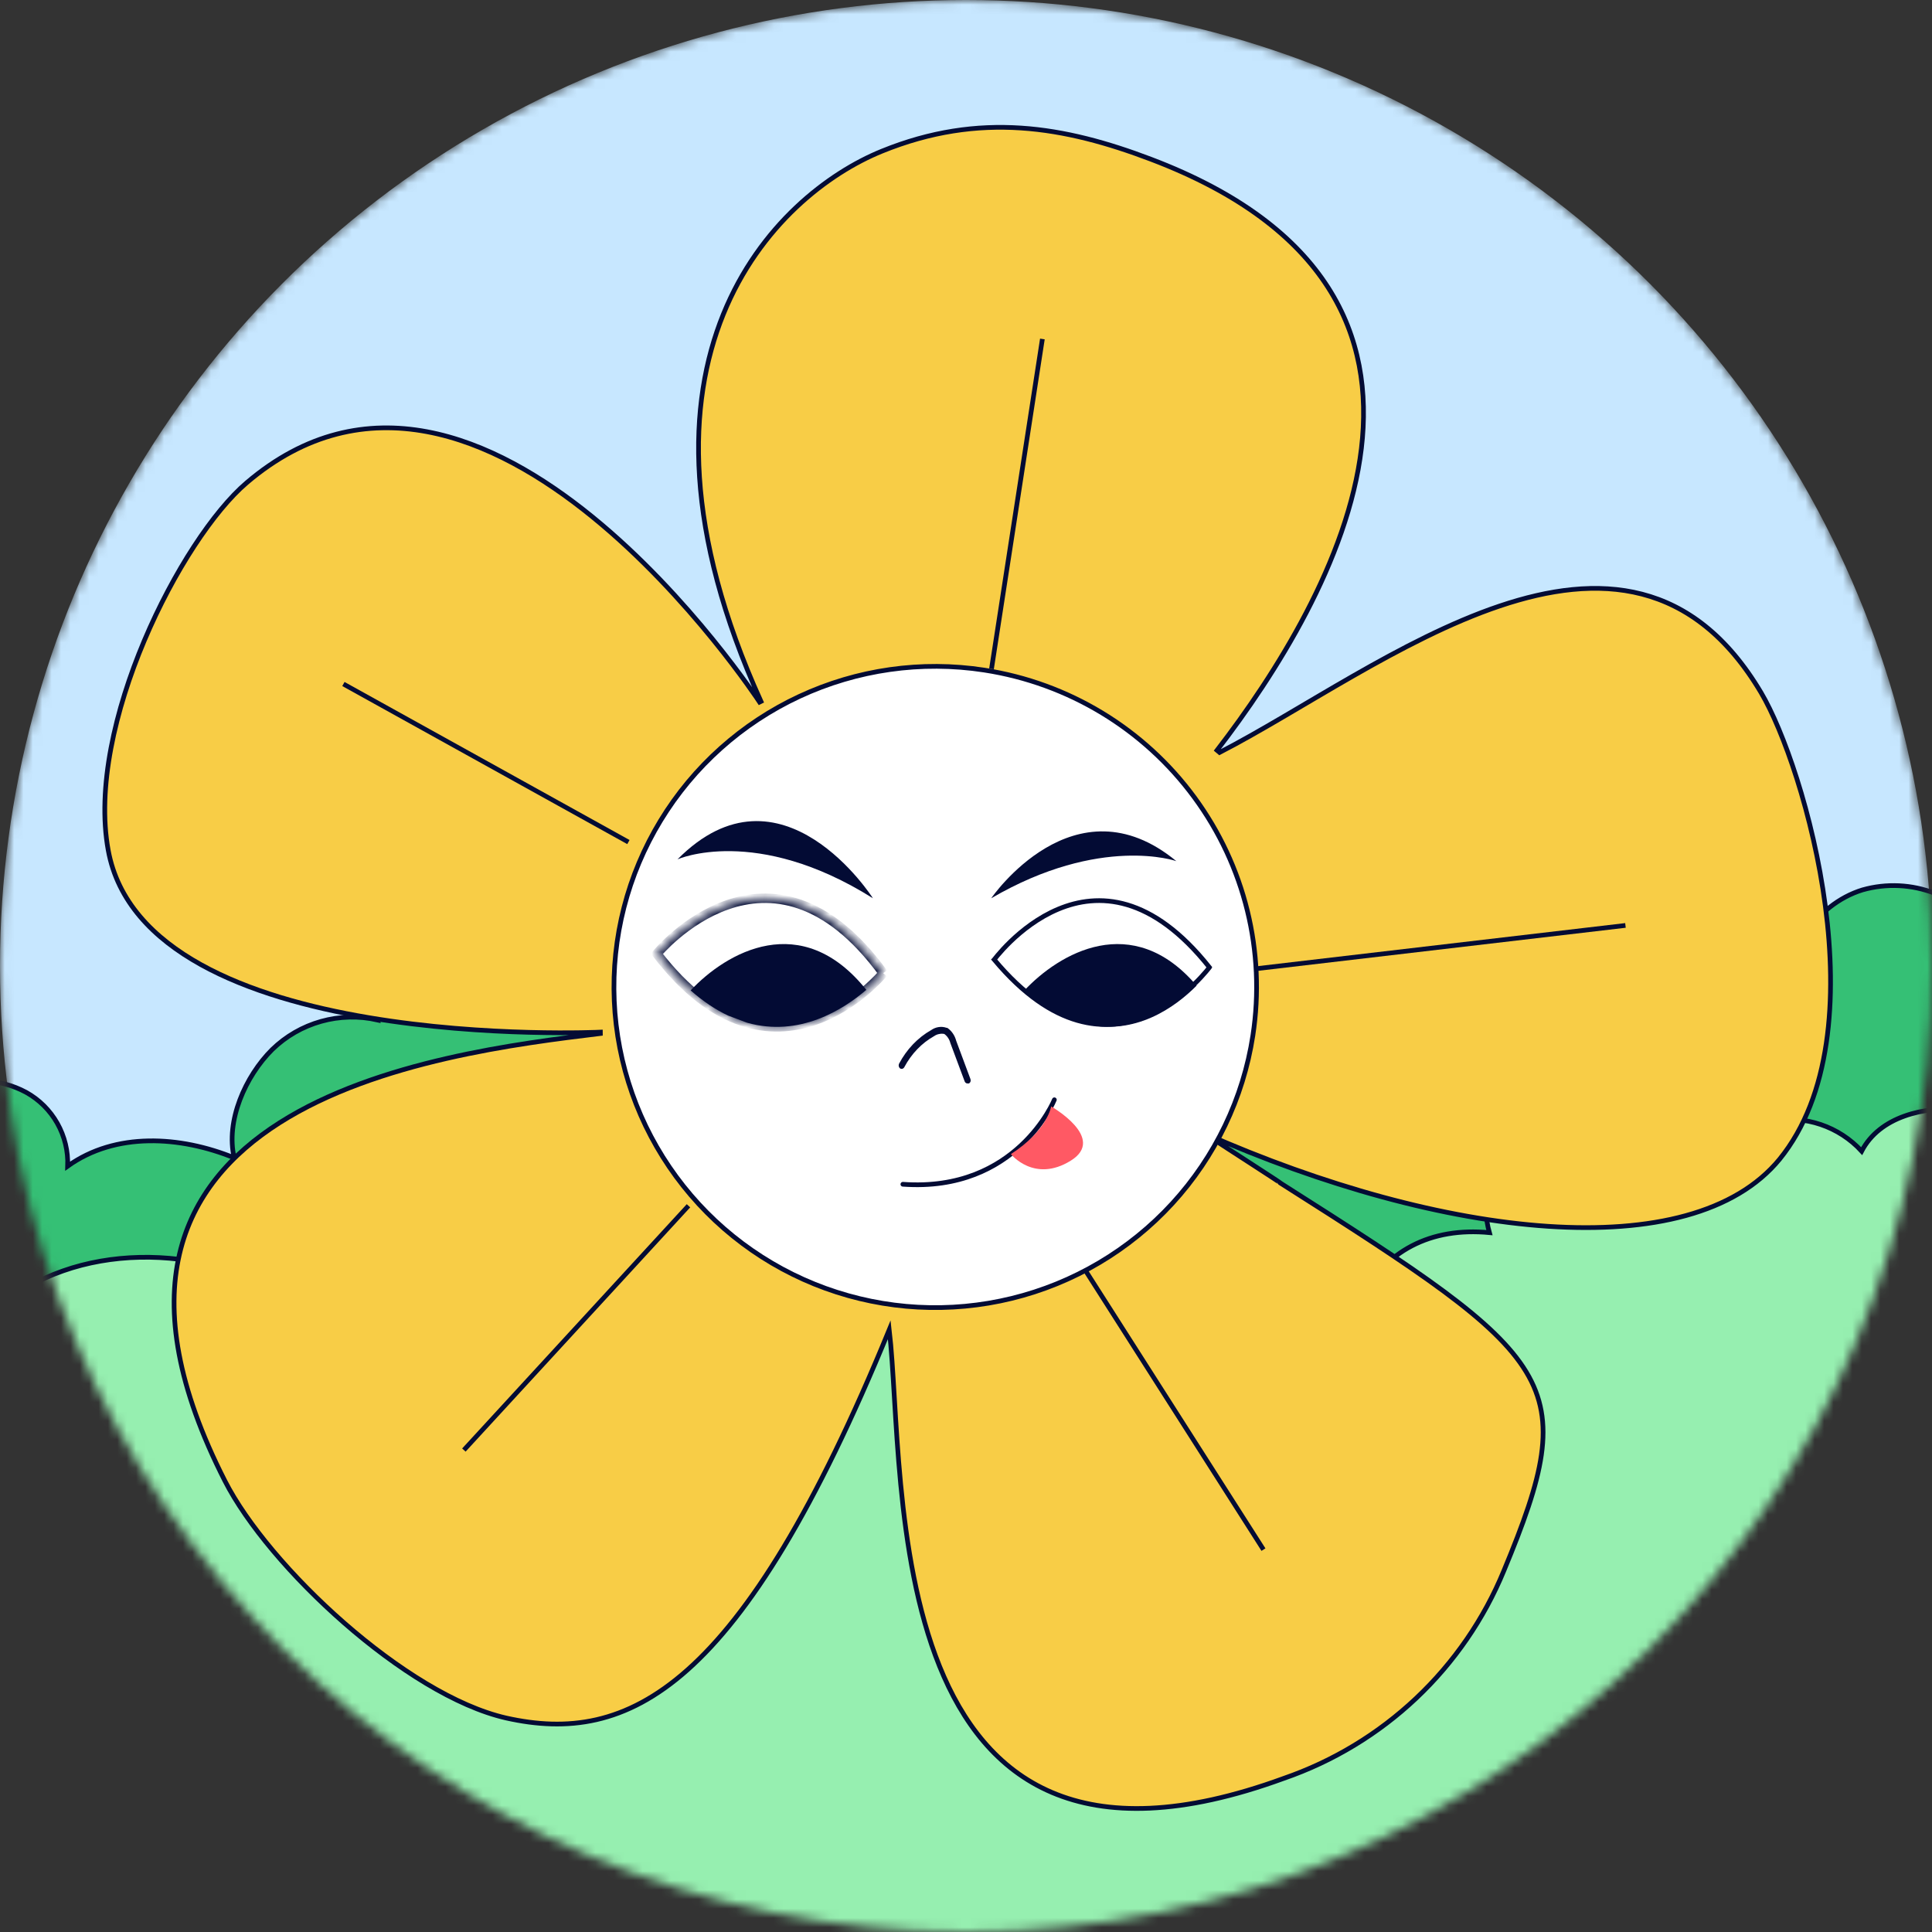 <?xml version="1.0" encoding="UTF-8"?> <svg xmlns="http://www.w3.org/2000/svg" width="206" height="206" viewBox="0 0 206 206" fill="none"><rect x="0" y="0" width="206" height="206" fill="#333333" stroke="none"/><mask id="mask0_6134_4657" style="mask-type:alpha" maskUnits="userSpaceOnUse" x="0" y="0" width="206" height="206"><circle cx="103" cy="103" r="103" fill="#D9D9D9"></circle></mask><g mask="url(#mask0_6134_4657)"><circle cx="103" cy="103" r="103" fill="#C7E7FF"></circle><path fill-rule="evenodd" clip-rule="evenodd" d="M592.593 90.764C589.305 91.755 586.529 93.983 584.851 96.98C583.511 93.428 579.356 91.483 575.618 91.989C571.881 92.496 568.64 95.071 566.589 98.206C564.539 101.341 563.526 105.106 562.816 108.863C561.458 102.931 554.622 98.89 548.771 100.568C549.526 90.799 537.15 85.08 529.675 91.101C526.266 93.837 523.336 99.218 524.419 103.454C522.432 102.997 520.362 103.043 518.398 103.589C516.434 104.135 514.637 105.163 513.171 106.581C510.294 109.449 508.199 114.209 509.122 118.17C503.369 115.817 496.462 115.399 491.366 119.058C491.429 117.464 491.047 115.883 490.264 114.493C489.48 113.104 488.324 111.96 486.927 111.19C484.122 109.689 480.651 109.493 478.103 111.394C478.202 109.192 477.651 107.009 476.519 105.117C475.386 103.226 473.723 101.71 471.735 100.757C469.748 99.805 467.524 99.458 465.341 99.761C463.158 100.064 461.112 101.002 459.459 102.46C459.199 100.249 458.367 98.144 457.043 96.354C455.719 94.564 453.951 93.151 451.913 92.256C447.82 90.542 443.514 89.592 440.034 92.336C439.504 88.432 437.618 84.839 434.707 82.185C433.258 80.88 431.549 79.895 429.694 79.295C427.838 78.696 425.877 78.494 423.938 78.704C419.703 79.254 414.172 82.256 412.397 86.164C406.333 80.764 397.082 82.114 390.752 86.386C388.796 87.658 387.181 89.39 386.047 91.43C385.647 92.167 383.57 97.194 384.511 97.788C383.207 96.972 381.739 96.452 380.212 96.267C378.685 96.081 377.135 96.234 375.674 96.715C374.212 97.195 372.874 97.992 371.755 99.048C370.635 100.103 369.762 101.393 369.197 102.824C368.695 101.134 367.767 99.602 366.501 98.376C365.235 97.149 363.674 96.27 361.969 95.824C360.264 95.378 358.473 95.379 356.769 95.827C355.064 96.275 353.504 97.156 352.24 98.383C351.638 96.549 350.632 94.872 349.297 93.477C347.962 92.082 346.331 91.004 344.525 90.322C342.718 89.641 340.782 89.373 338.859 89.538C336.935 89.704 335.073 90.299 333.41 91.279C330.032 87.759 325.57 85.476 320.741 84.796C315.651 84.106 310.471 84.938 305.852 87.185C305.435 87.389 302.576 89.254 302.772 89.627C298.466 81.457 288.008 77.123 279.192 79.858C270.376 82.594 263.948 92.06 264.987 101.225C261.587 99.129 254.467 99.947 251.874 103.002C250.907 101.328 249.554 99.911 247.928 98.868C246.302 97.825 244.449 97.187 242.526 97.007C238.69 96.678 234.198 97.735 231.757 100.719C230.762 99.055 229.352 97.679 227.665 96.726C225.977 95.773 224.071 95.276 222.133 95.284C218.271 95.337 214.143 96.82 212.27 100.213C210.879 97.957 208.791 96.217 206.322 95.255C203.853 94.294 201.138 94.163 198.589 94.885C193.546 96.43 189.906 101.989 190.261 107.211C187.868 107.781 185.629 108.872 183.707 110.407C181.784 111.943 180.223 113.884 179.137 116.092C174.84 111.944 167.081 111.5 162.953 115.808C162.528 114.354 161.719 113.043 160.611 112.011C159.503 110.979 158.137 110.266 156.658 109.946C153.702 109.342 149.991 110.053 148.109 112.415C149.36 107.691 145.907 102.558 141.281 100.994C138.939 100.244 136.451 100.065 134.025 100.471C131.599 100.877 129.305 101.858 127.334 103.33C125.947 101.051 124.023 99.147 121.732 97.781C119.44 96.416 116.85 95.632 114.186 95.497C112.218 95.431 110.255 95.732 108.397 96.385V96.19C105.906 96.934 103.682 98.384 101.996 100.364C101.485 100.89 101.011 101.451 100.576 102.042C99.138 98.668 95.098 96.794 91.449 97.291C87.8 97.788 84.471 100.373 82.42 103.508C80.37 106.643 79.358 110.417 78.638 114.165C77.289 108.232 70.453 104.192 64.602 105.87C65.357 96.101 52.981 90.382 45.497 96.403C42.097 99.147 39.167 104.52 40.25 108.756C38.264 108.303 36.196 108.355 34.234 108.905C32.273 109.456 30.48 110.488 29.02 111.909C26.143 114.769 24.048 119.538 24.971 123.454C19.209 121.109 12.311 120.683 7.215 124.342C7.278 122.747 6.896 121.165 6.112 119.774C5.328 118.383 4.173 117.237 2.776 116.465C-0.02 114.964 -3.492 114.769 -6.04 116.669C-5.936 114.46 -6.487 112.27 -7.622 110.372C-8.756 108.474 -10.426 106.953 -12.42 106C-14.415 105.046 -16.647 104.702 -18.836 105.011C-21.025 105.319 -23.074 106.267 -24.728 107.735C-25.001 105.527 -25.847 103.43 -27.181 101.65C-28.516 99.871 -30.293 98.472 -32.336 97.593C-36.429 95.888 -40.735 94.929 -44.215 97.673C-44.752 93.771 -46.636 90.18 -49.542 87.522C-50.992 86.216 -52.702 85.231 -54.559 84.632C-56.417 84.034 -58.38 83.835 -60.319 84.05C-64.554 84.601 -70.13 87.602 -71.861 91.501C-77.924 86.101 -87.184 87.451 -93.505 91.723C-95.46 93 -97.077 94.731 -98.22 96.767C-98.61 97.504 -100.688 102.54 -99.747 103.126C-101.051 102.309 -102.518 101.79 -104.046 101.604C-105.573 101.419 -107.122 101.572 -108.584 102.052C-110.046 102.533 -111.383 103.329 -112.503 104.385C-113.622 105.441 -114.496 106.73 -115.061 108.161C-115.562 106.471 -116.491 104.939 -117.757 103.713C-119.023 102.487 -120.584 101.608 -122.289 101.161C-123.994 100.715 -125.785 100.716 -127.489 101.164C-129.193 101.613 -130.753 102.493 -132.018 103.721C-132.623 101.888 -133.63 100.213 -134.965 98.82C-136.301 97.427 -137.931 96.35 -139.737 95.669C-141.542 94.988 -143.477 94.72 -145.4 94.883C-147.322 95.047 -149.184 95.639 -150.848 96.616C-154.228 93.101 -158.689 90.821 -163.517 90.142C-168.606 89.449 -173.786 90.277 -178.405 92.522C-178.832 92.727 -181.681 94.591 -181.486 94.964C-185.792 86.794 -196.25 82.46 -205.066 85.196C-213.882 87.931 -220.318 97.389 -219.271 106.509C-222.68 104.414 -229.791 105.231 -232.383 108.286C-233.352 106.614 -234.706 105.199 -236.332 104.156C-237.958 103.113 -239.809 102.474 -241.732 102.291C-245.567 101.963 -250.059 103.019 -252.501 106.003C-253.498 104.342 -254.909 102.968 -256.596 102.015C-258.282 101.062 -260.188 100.564 -262.125 100.568C-265.987 100.622 -270.115 102.113 -271.988 105.497C-273.381 103.244 -275.469 101.505 -277.937 100.543C-280.406 99.582 -283.119 99.451 -285.669 100.169C-290.721 101.723 -294.352 107.273 -294.005 112.495C-296.398 113.065 -298.634 114.157 -300.556 115.692C-302.477 117.228 -304.036 119.168 -305.121 121.376C-309.418 117.22 -317.186 116.776 -321.305 121.092C-321.717 119.648 -322.507 118.34 -323.593 117.303C-324.68 116.267 -326.023 115.539 -327.484 115.195C-330.449 114.591 -334.16 115.301 -336.034 117.664C-334.782 112.939 -338.235 107.806 -342.861 106.252C-345.204 105.498 -347.693 105.316 -350.121 105.721C-352.549 106.126 -354.845 107.105 -356.817 108.579C-358.204 106.302 -360.126 104.398 -362.416 103.033C-364.706 101.668 -367.294 100.883 -369.956 100.746C-372.621 100.662 -375.266 101.231 -377.661 102.403C-380.056 103.574 -382.129 105.313 -383.7 107.469L-384.232 125.736L-386.594 200.85H592.593V90.764Z" fill="#35C075" stroke="#030B34" stroke-width="0.5" stroke-miterlimit="10"></path><path fill-rule="evenodd" clip-rule="evenodd" d="M542.324 133.783C535.94 133.89 529.6 137.985 527.576 144.044C527.54 143.359 527.46 142.676 527.336 142.001C526.47 137.755 524.094 133.968 520.65 131.34C518.957 130.019 517.033 129.024 514.976 128.409C513.989 128.192 513.03 127.864 512.117 127.431C511.745 127.201 511.352 127.005 510.945 126.845C510.468 126.693 509.977 126.589 509.48 126.534C509.045 126.481 505.981 126.321 505.928 127.067C506.567 121.026 500.698 115.181 494.66 115.856C488.622 116.531 484.094 123.851 486.047 129.572C480.187 128.053 474.815 133.561 475.126 139.584C465.909 133.677 452.146 133.517 443.941 140.748C444.073 138.505 443.595 136.268 442.557 134.275C441.52 132.282 439.962 130.608 438.049 129.429C436.137 128.251 433.941 127.613 431.695 127.584C429.45 127.554 427.238 128.134 425.295 129.261C425.677 129.697 423.652 130.567 423.306 131.127C423.306 131.225 423.306 131.314 423.306 131.402C423.278 131.362 423.263 131.314 423.263 131.265C423.263 131.216 423.278 131.167 423.306 131.127C423.271 128.645 422.543 126.221 421.205 124.13C419.866 122.04 417.971 120.364 415.732 119.294C411.159 117.188 404.633 116.469 400.868 119.818C400.929 117.548 400.3 115.313 399.063 113.409C397.826 111.506 396.04 110.023 393.942 109.157C389.733 107.514 382.967 107.487 380.055 110.934C377.052 108.083 373.301 106.143 369.24 105.339C365.179 104.536 360.973 104.902 357.111 106.395C349.466 109.486 343.605 115.58 343.374 123.833C341.7 121.958 339.612 120.499 337.275 119.574C334.938 118.649 332.417 118.282 329.913 118.503C324.923 118.992 320.404 120.44 317.882 124.766C316.645 122.752 314.977 121.037 312.998 119.745C311.018 118.453 308.778 117.616 306.436 117.295C301.766 116.682 295.213 115.447 291.821 118.716C295.115 113.333 293.126 105.391 287.674 102.219C282.223 99.048 268.202 102.859 265.121 108.367C259.172 98.23 249.138 97.058 240.934 103.036C236.263 106.457 234.718 111.112 233.884 118.503C227.393 117.597 221.089 119.578 218.514 125.717C217.857 123.722 216.638 121.96 215.002 120.643C213.367 119.327 211.385 118.513 209.297 118.299C205.132 117.935 200.418 119.063 198.5 122.741C197.304 121.44 195.801 120.463 194.127 119.899C192.454 119.336 190.665 119.204 188.928 119.516C185.474 120.173 181.434 123.069 180.208 126.392C179.72 120.173 173.185 115.101 167.031 116.193C160.878 117.286 157.122 125.406 158.809 131.429C152.594 130.843 147.621 133.304 144.833 138.865C139.301 133.73 130.013 132.291 124.926 137.861C124.554 135.795 123.535 133.901 122.015 132.454C120.495 131.006 118.553 130.081 116.473 129.812C112.317 129.359 107.593 130.354 106.075 134.254C101.094 128.835 92.756 130.052 88.219 135.871C87.032 132.462 84.898 129.462 82.067 127.225C79.236 124.987 75.825 123.604 72.236 123.238C68.547 122.963 64.86 123.792 61.643 125.619C62.113 119.667 56.315 113.981 50.375 114.648C44.435 115.314 39.809 122.643 41.762 128.364C35.928 126.872 30.547 132.389 30.858 138.403C21.642 132.504 7.887 132.335 -0.326 139.576C-0.194 137.332 -0.673 135.095 -1.71 133.102C-2.748 131.109 -4.306 129.435 -6.218 128.257C-8.131 127.079 -10.326 126.441 -12.572 126.411C-14.818 126.382 -17.03 126.961 -18.973 128.089C-18.582 128.524 -20.615 129.386 -20.953 129.954V130.23C-20.985 130.191 -21.003 130.143 -21.003 130.092C-21.003 130.042 -20.985 129.993 -20.953 129.954C-20.988 127.472 -21.716 125.049 -23.054 122.958C-24.392 120.867 -26.288 119.192 -28.527 118.121C-33.099 116.007 -39.635 115.296 -43.391 118.645C-43.332 116.375 -43.964 114.14 -45.202 112.237C-46.441 110.333 -48.227 108.851 -50.325 107.985C-54.525 106.341 -61.3 106.323 -64.213 109.761C-67.213 106.909 -70.961 104.967 -75.021 104.162C-79.082 103.356 -83.287 103.721 -87.148 105.213C-94.793 108.305 -100.662 114.408 -100.893 122.661C-102.566 120.784 -104.654 119.324 -106.992 118.398C-109.329 117.473 -111.85 117.107 -114.354 117.331C-119.335 117.819 -123.864 119.267 -126.377 123.549C-127.614 121.535 -129.282 119.82 -131.261 118.528C-133.24 117.236 -135.481 116.399 -137.822 116.078C-142.501 115.465 -149.054 114.221 -152.446 117.499C-149.152 112.107 -151.141 104.174 -156.584 101.002C-162.027 97.831 -176.056 101.633 -179.138 107.15C-185.096 97.013 -195.12 95.841 -203.325 101.819C-207.995 105.24 -209.54 109.886 -210.375 117.286C-216.963 116.336 -223.223 118.317 -225.789 124.446C-226.449 122.453 -227.669 120.693 -229.304 119.377C-230.939 118.061 -232.919 117.246 -235.006 117.028C-239.171 116.673 -243.885 117.801 -245.803 121.524C-247 120.223 -248.506 119.246 -250.181 118.682C-251.855 118.119 -253.645 117.987 -255.384 118.299C-258.838 118.956 -262.869 121.852 -264.095 125.166C-264.592 118.947 -271.118 113.884 -277.272 114.976C-283.425 116.069 -287.137 124.322 -285.458 130.363C-291.674 129.786 -296.637 132.246 -299.426 137.808C-304.957 132.646 -314.245 131.251 -319.342 136.777C-319.712 134.71 -320.731 132.816 -322.251 131.368C-323.772 129.921 -325.713 128.996 -327.795 128.728C-331.95 128.275 -336.674 129.27 -338.184 133.17C-343.174 127.751 -351.503 128.968 -356.04 134.787C-357.226 131.378 -359.36 128.379 -362.192 126.141C-365.023 123.903 -368.433 122.52 -372.023 122.154C-376.362 121.828 -380.679 123.025 -384.232 125.539L-386.594 206L552.766 217.5V136.822C549.65 134.826 546.024 133.771 542.324 133.783Z" fill="#96EFB0"></path><path d="M423.306 131.127C423.652 130.567 425.677 129.697 425.295 129.261C427.238 128.134 429.45 127.554 431.695 127.584C433.941 127.613 436.137 128.251 438.049 129.429C439.962 130.608 441.52 132.282 442.557 134.275C443.595 136.268 444.073 138.505 443.941 140.748C452.146 133.517 465.909 133.677 475.126 139.584C474.815 133.561 480.187 128.053 486.047 129.572C484.094 123.851 488.622 116.531 494.66 115.856C500.698 115.181 506.567 121.026 505.928 127.067C505.981 126.321 509.045 126.481 509.48 126.534C509.977 126.589 510.468 126.693 510.945 126.845C511.352 127.005 511.745 127.201 512.117 127.431C513.03 127.864 513.989 128.192 514.976 128.409C517.033 129.024 518.957 130.019 520.65 131.34C524.094 133.968 526.47 137.755 527.336 142.001C527.46 142.676 527.54 143.359 527.576 144.044C529.6 137.985 535.94 133.89 542.324 133.783C546.024 133.771 549.65 134.826 552.766 136.822V217.5L-386.594 206L-384.232 125.539C-380.679 123.025 -376.362 121.828 -372.023 122.154C-368.433 122.52 -365.023 123.903 -362.192 126.141C-359.36 128.379 -357.226 131.378 -356.04 134.787C-351.503 128.968 -343.174 127.751 -338.184 133.17C-336.674 129.27 -331.95 128.275 -327.795 128.728C-325.713 128.996 -323.772 129.921 -322.251 131.368C-320.731 132.816 -319.712 134.71 -319.342 136.777C-314.245 131.251 -304.957 132.646 -299.426 137.808C-296.637 132.246 -291.674 129.786 -285.458 130.363C-287.137 124.322 -283.425 116.069 -277.272 114.976C-271.118 113.884 -264.592 118.947 -264.095 125.166C-262.869 121.852 -258.838 118.956 -255.384 118.299C-253.645 117.987 -251.855 118.119 -250.181 118.682C-248.506 119.246 -247 120.223 -245.803 121.524C-243.885 117.801 -239.171 116.673 -235.006 117.028C-232.919 117.246 -230.939 118.061 -229.304 119.377C-227.669 120.693 -226.449 122.453 -225.789 124.446C-223.223 118.317 -216.963 116.336 -210.375 117.286C-209.54 109.886 -207.995 105.24 -203.325 101.819C-195.12 95.841 -185.096 97.013 -179.138 107.15C-176.056 101.633 -162.027 97.831 -156.584 101.002C-151.141 104.174 -149.152 112.107 -152.446 117.499C-149.054 114.221 -142.501 115.465 -137.822 116.078C-135.481 116.399 -133.24 117.236 -131.261 118.528C-129.282 119.82 -127.614 121.535 -126.377 123.549C-123.864 119.267 -119.335 117.819 -114.354 117.331C-111.85 117.107 -109.329 117.473 -106.992 118.398C-104.654 119.324 -102.566 120.784 -100.893 122.661C-100.662 114.408 -94.793 108.305 -87.148 105.213C-83.287 103.721 -79.082 103.356 -75.021 104.162C-70.961 104.967 -67.213 106.909 -64.213 109.761C-61.3 106.323 -54.525 106.341 -50.325 107.985C-48.227 108.851 -46.441 110.333 -45.202 112.237C-43.964 114.14 -43.332 116.375 -43.391 118.645C-39.635 115.296 -33.099 116.007 -28.527 118.121C-26.288 119.192 -24.392 120.867 -23.054 122.958C-21.716 125.049 -20.988 127.472 -20.953 129.954M423.306 131.127C423.306 131.225 423.306 131.314 423.306 131.402C423.278 131.362 423.263 131.314 423.263 131.265C423.263 131.216 423.278 131.167 423.306 131.127ZM423.306 131.127C423.271 128.645 422.543 126.221 421.205 124.13C419.866 122.04 417.971 120.364 415.732 119.294C411.159 117.188 404.633 116.469 400.868 119.818C400.929 117.548 400.3 115.313 399.063 113.409C397.826 111.506 396.04 110.023 393.942 109.157C389.733 107.514 382.967 107.487 380.055 110.934C377.052 108.083 373.301 106.143 369.24 105.339C365.179 104.536 360.973 104.902 357.111 106.395C349.466 109.486 343.605 115.58 343.374 123.833C341.7 121.958 339.612 120.499 337.275 119.574C334.938 118.649 332.417 118.282 329.913 118.503C324.923 118.992 320.404 120.44 317.882 124.766C316.645 122.752 314.977 121.037 312.998 119.745C311.018 118.453 308.778 117.616 306.436 117.295C301.766 116.682 295.213 115.447 291.821 118.716C295.115 113.333 293.126 105.391 287.674 102.219C282.223 99.048 268.202 102.859 265.121 108.367C259.172 98.23 249.138 97.058 240.934 103.036C236.263 106.457 234.718 111.112 233.884 118.503C227.393 117.597 221.089 119.578 218.514 125.717C217.857 123.722 216.638 121.96 215.002 120.643C213.367 119.327 211.385 118.513 209.297 118.299C205.132 117.935 200.418 119.063 198.5 122.741C197.304 121.44 195.801 120.463 194.127 119.899C192.454 119.336 190.665 119.204 188.928 119.516C185.474 120.173 181.434 123.069 180.208 126.392C179.72 120.173 173.185 115.101 167.031 116.193C160.878 117.286 157.122 125.406 158.809 131.429C152.594 130.843 147.621 133.304 144.833 138.865C139.301 133.73 130.013 132.291 124.926 137.861C124.554 135.795 123.535 133.901 122.015 132.454C120.495 131.006 118.553 130.081 116.473 129.812C112.317 129.359 107.593 130.354 106.075 134.254C101.094 128.835 92.756 130.052 88.219 135.871C87.032 132.462 84.898 129.462 82.067 127.225C79.236 124.987 75.825 123.604 72.236 123.238C68.547 122.963 64.86 123.792 61.643 125.619C62.113 119.667 56.315 113.981 50.375 114.648C44.435 115.314 39.809 122.643 41.762 128.364C35.928 126.872 30.547 132.389 30.858 138.403C21.642 132.504 7.887 132.335 -0.326 139.576C-0.194 137.332 -0.673 135.095 -1.71 133.102C-2.748 131.109 -4.306 129.435 -6.218 128.257C-8.131 127.079 -10.326 126.441 -12.572 126.411C-14.818 126.382 -17.03 126.961 -18.973 128.089C-18.582 128.524 -20.615 129.386 -20.953 129.954M-20.953 129.954V130.23C-20.985 130.191 -21.003 130.143 -21.003 130.092C-21.003 130.042 -20.985 129.993 -20.953 129.954Z" stroke="#030B34" stroke-width="0.5" stroke-miterlimit="10"></path></g><path d="M187.773 73.85C173.345 49.531 147.148 71.406 130.038 80.232L129.764 80.001C142.24 63.802 160.69 31.383 122.713 16.975C113.562 13.499 104.475 11.867 94.026 16.122C82.637 20.756 64.631 38.324 81.138 74.787L80.99 74.861C80.99 74.861 51.585 29.898 26.296 51.479C19.308 57.43 9.102 77.357 11.54 90.659C15.509 112.377 64.04 110.049 64.04 110.049C64.045 110.098 64.045 110.148 64.04 110.197C46.73 112.303 3.424 117.569 23.984 157.908C28.628 167.029 43.268 180.753 53.981 183.186C66.921 186.071 78.985 180.384 94.817 141.783C96.664 157.75 93.255 205.567 136.878 189.621C142.137 187.805 146.949 184.894 150.994 181.081C155.039 177.267 158.225 172.639 160.341 167.503C168.785 147.197 166.178 144.964 136.572 126.174C136.572 126.111 131.611 122.941 128.381 120.824C153.861 132.083 180.29 135.127 189.747 123.604C200.724 110.102 192.449 81.738 187.773 73.85Z" fill="#F8CD46" stroke="#030B34" stroke-width="0.5" stroke-miterlimit="10"></path><path d="M105.719 71.322L111.144 36.144" stroke="#030B34" stroke-width="0.5" stroke-miterlimit="10"></path><path d="M67.004 89.785L36.617 72.933" stroke="#030B34" stroke-width="0.5" stroke-miterlimit="10"></path><path d="M173.315 98.674L132.141 103.498" stroke="#030B34" stroke-width="0.5" stroke-miterlimit="10"></path><path d="M73.41 128.565L49.461 154.612" stroke="#030B34" stroke-width="0.5" stroke-miterlimit="10"></path><path d="M134.717 165.228L114.969 134.263" stroke="#030B34" stroke-width="0.5" stroke-miterlimit="10"></path><path d="M133.587 110.418C132.56 117.103 129.569 123.333 124.993 128.322C120.417 133.31 114.46 136.832 107.878 138.442C101.295 140.052 94.382 139.678 88.013 137.367C81.644 135.055 76.105 130.911 72.096 125.458C68.088 120.005 65.79 113.488 65.494 106.731C65.198 99.975 66.916 93.282 70.432 87.501C73.948 81.719 79.104 77.108 85.246 74.251C91.389 71.393 98.243 70.418 104.941 71.448C113.917 72.829 121.976 77.709 127.347 85.016C132.719 92.324 134.963 101.46 133.587 110.418V110.418Z" fill="white" stroke="#030B34" stroke-width="0.5" stroke-miterlimit="10"></path><path d="M105.688 95.778C105.688 95.778 114.549 82.832 125.434 91.826C125.465 91.818 117.36 88.975 105.688 95.778Z" fill="#030B34"></path><path d="M93.078 95.778C93.078 95.778 83.31 80.451 72.234 91.635C72.234 91.615 80.589 87.928 93.078 95.778Z" fill="#030B34"></path><mask id="path-15-inside-1_6134_4657" fill="white"><path d="M94.174 103.762C94.174 103.762 82.519 117.937 70.039 101.692C70.039 101.692 82.026 87.097 94.174 103.762"></path></mask><path d="M94.174 103.762C94.174 103.762 82.519 117.937 70.039 101.692C70.039 101.692 82.026 87.097 94.174 103.762" fill="white"></path><path d="M70.039 101.692L69.653 101.374L69.401 101.681L69.643 101.996L70.039 101.692ZM94.174 103.762C93.788 103.445 93.788 103.445 93.788 103.445C93.788 103.445 93.788 103.445 93.788 103.445C93.788 103.445 93.788 103.445 93.787 103.446C93.786 103.447 93.785 103.449 93.782 103.452C93.778 103.457 93.77 103.466 93.76 103.478C93.739 103.502 93.708 103.539 93.666 103.586C93.582 103.681 93.455 103.82 93.289 103.993C92.956 104.338 92.466 104.815 91.838 105.34C90.579 106.39 88.786 107.615 86.626 108.346C84.474 109.074 81.961 109.31 79.234 108.395C76.504 107.479 73.512 105.392 70.436 101.387L69.643 101.996C72.806 106.115 75.951 108.348 78.916 109.343C81.885 110.339 84.626 110.078 86.947 109.293C89.261 108.51 91.162 107.207 92.478 106.107C93.138 105.556 93.656 105.053 94.009 104.687C94.186 104.503 94.322 104.354 94.415 104.249C94.461 104.197 94.496 104.155 94.521 104.127C94.533 104.113 94.543 104.101 94.549 104.093C94.552 104.09 94.555 104.086 94.557 104.084C94.558 104.083 94.559 104.082 94.559 104.081C94.559 104.081 94.56 104.081 94.56 104.081C94.56 104.08 94.56 104.08 94.174 103.762ZM70.039 101.692C70.425 102.009 70.425 102.009 70.425 102.009C70.425 102.009 70.425 102.009 70.425 102.009C70.425 102.009 70.426 102.009 70.426 102.008C70.427 102.007 70.429 102.005 70.431 102.002C70.436 101.996 70.444 101.987 70.455 101.974C70.476 101.949 70.508 101.912 70.552 101.863C70.638 101.765 70.768 101.621 70.939 101.443C71.28 101.087 71.783 100.595 72.424 100.054C73.71 98.97 75.535 97.706 77.715 96.95C79.888 96.197 82.409 95.949 85.115 96.881C87.826 97.814 90.776 99.949 93.77 104.057L94.578 103.468C91.498 99.243 88.394 96.953 85.441 95.935C82.483 94.917 79.729 95.193 77.387 96.005C75.052 96.815 73.121 98.158 71.779 99.29C71.107 99.857 70.579 100.374 70.217 100.751C70.036 100.94 69.897 101.093 69.802 101.201C69.754 101.255 69.718 101.297 69.693 101.326C69.68 101.341 69.671 101.353 69.664 101.361C69.661 101.365 69.658 101.368 69.656 101.37C69.655 101.371 69.654 101.372 69.654 101.373C69.654 101.373 69.653 101.374 69.653 101.374C69.653 101.374 69.653 101.374 70.039 101.692Z" fill="#030B34" mask="url(#path-15-inside-1_6134_4657)"></path><path fill-rule="evenodd" clip-rule="evenodd" d="M73.641 105.604C77.447 101.543 85.462 96.913 92.37 105.543C89.936 107.634 85.254 110.628 79.652 109.047C78.969 108.797 78.289 108.541 77.621 108.281C76.327 107.669 74.995 106.797 73.641 105.604Z" fill="#030B34"></path><path d="M106.006 102.318C106.008 102.316 106.01 102.314 106.011 102.311C106.093 102.206 106.215 102.053 106.374 101.862C106.694 101.482 107.165 100.955 107.77 100.372C108.982 99.205 110.72 97.822 112.841 96.935C114.958 96.049 117.452 95.66 120.189 96.471C122.895 97.272 125.866 99.254 128.958 103.146C128.957 103.148 128.955 103.15 128.954 103.152C128.874 103.254 128.755 103.403 128.599 103.587C128.287 103.956 127.825 104.467 127.231 105.032C126.042 106.164 124.329 107.505 122.226 108.364C120.126 109.222 117.639 109.598 114.886 108.807C112.167 108.026 109.164 106.098 106.006 102.318Z" fill="white" stroke="#030B34" stroke-width="0.5"></path><path fill-rule="evenodd" clip-rule="evenodd" d="M109.187 105.647C112.91 101.648 120.74 97.049 127.587 105.095C125.348 107.347 121.008 110.564 115.447 109.123C114.6 108.815 113.758 108.497 112.934 108.174C111.728 107.577 110.477 106.75 109.187 105.647Z" fill="#030B34"></path><path d="M112.422 117.264C112.422 117.264 108.42 127.152 96.268 126.272" stroke="#030B34" stroke-width="0.5" stroke-linecap="round" stroke-linejoin="round"></path><path d="M107.789 123.058C107.789 123.058 110.272 126.167 114.162 123.762C118.052 121.358 112.08 117.975 112.08 117.975C112.08 117.975 111.711 120.51 107.789 123.058Z" fill="#FF5964"></path><path d="M103.157 115.525C103.093 115.525 103.03 115.504 102.977 115.464C102.924 115.425 102.882 115.369 102.857 115.303L101.333 111.215C101.23 110.816 101.001 110.472 100.69 110.249C100.515 110.21 100.335 110.21 100.159 110.249C99.965 110.279 99.778 110.355 99.611 110.471V110.471C98.286 111.21 97.177 112.364 96.417 113.795C96.371 113.876 96.299 113.935 96.217 113.958C96.134 113.981 96.046 113.968 95.972 113.921C95.901 113.867 95.851 113.786 95.831 113.694C95.81 113.601 95.821 113.503 95.861 113.418C96.677 111.88 97.865 110.636 99.286 109.833C99.525 109.665 99.794 109.556 100.074 109.514C100.361 109.466 100.654 109.493 100.93 109.592C100.953 109.587 100.976 109.587 100.999 109.592C101.463 109.902 101.806 110.399 101.958 110.983L103.473 115.051C103.49 115.095 103.499 115.142 103.5 115.19C103.5 115.237 103.492 115.285 103.476 115.329C103.46 115.373 103.437 115.413 103.407 115.447C103.377 115.48 103.341 115.507 103.302 115.525H103.157Z" fill="#030B34"></path></svg> 